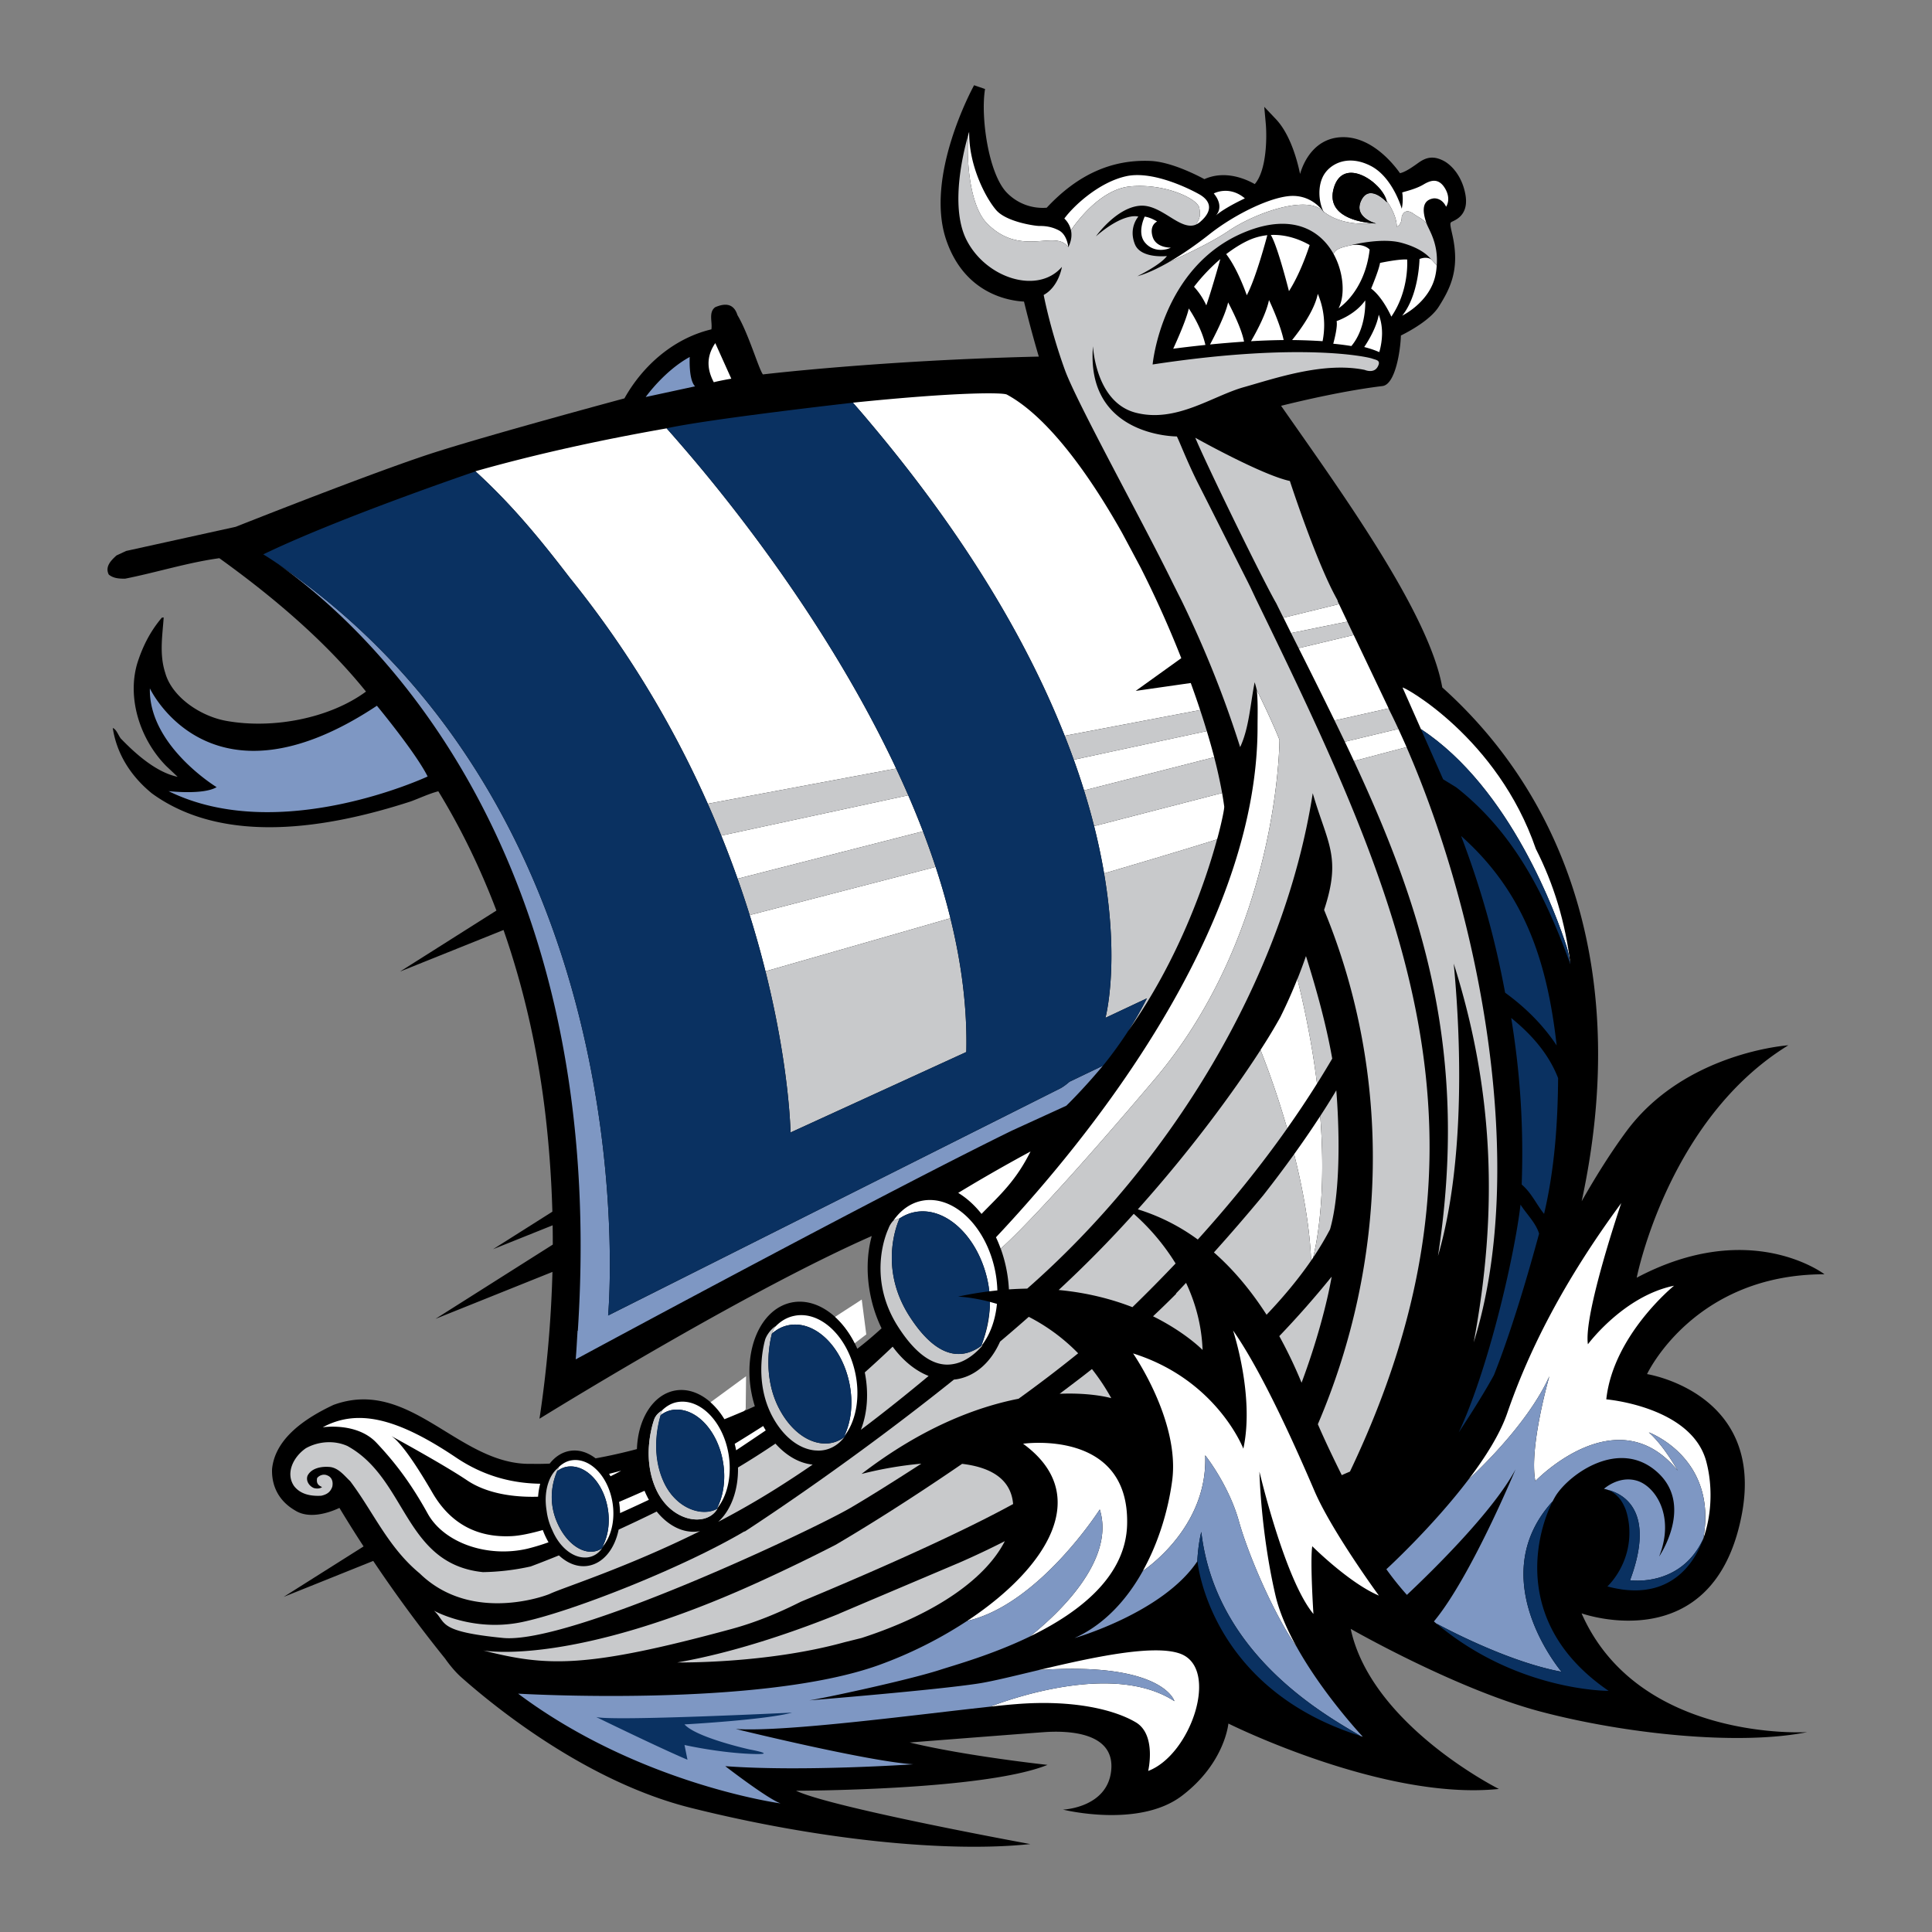 <svg xmlns="http://www.w3.org/2000/svg" width="2500" height="2500" viewBox="0 0 192.756 192.756"><rect x="0" y="0" width="192.756" height="192.756" fill="#808080" stroke="none"/><g fill-rule="evenodd" clip-rule="evenodd"><path fill="#fff" fill-opacity="0" d="M0 0h192.756v192.756H0V0z"/><path d="M157.793 160.965s13.225 4.728 15.992-9.9c2.287-12.138-9.459-13.971-9.459-13.971s4.643-9.96 17.703-9.96c0 0-7.391-5.668-18.734.342 0 0 3.096-15.8 15.127-23.188 0 0-10.312.686-16.158 8.586-1.582 2.142-3.072 4.532-4.461 6.976 4.699-21.741-.939-39.624-13.908-51.267-1.326-7.507-10.311-19.821-16.082-28.096 2.322-.577 6.469-1.531 10.115-1.971 1.305-.16 1.801-3.615 1.84-5.042.842-.416 2.959-1.56 3.791-2.897 1.055-1.677 1.961-3.427 1.496-6.353-.062-.407-.141-.747-.209-1.046-.211-.951-.184-.964.08-1.088.453-.213 1.639-.771 1.271-2.719-.34-1.829-1.404-2.945-2.207-3.346-1.059-.531-1.766-.292-2.498.233-.479.343-1.271.913-1.816 1.018-.654-.927-2.91-3.763-5.926-3.584-2.408.141-3.598 2.122-4.043 3.665-.248-1.217-.938-3.92-2.412-5.474l-1.16-1.224.152 1.68c.115 1.268.113 4.638-1.1 6.028-.865-.493-2.945-1.427-5.025-.493-.826-.446-3.375-1.735-5.391-1.818-3.883-.159-7.266 1.373-10.34 4.668a4.977 4.977 0 0 1-3.949-1.47c-1.859-1.861-2.664-7.609-2.203-10.374l-1.094-.376c-.199.367-4.925 9.098-2.784 15.424 1.83 5.395 6.268 6.084 7.764 6.161.223.919.771 3.115 1.477 5.488-15.756.369-27.525 1.778-27.525 1.778-.411-.523-1.439-4.082-2.542-5.918-.379-1.213-1.285-1.191-2.226-.783-.675.511-.261 1.462-.372 2.205-3.732.887-6.825 3.578-8.678 6.887 0 0-13.056 3.514-18.917 5.385-5.859 1.867-19.859 7.427-19.859 7.427l-10.938 2.41-.96.448c-.54.49-1.172 1.111-.774 1.907.469.389 1.059.412 1.629.412 3.182-.633 6.254-1.612 9.404-2.044 5.548 3.992 10.661 8.377 14.631 13.308-3.627 2.671-9.289 3.759-13.93 2.924-2.562-.453-5.439-2.369-6.106-4.814-.604-1.866-.257-3.804-.149-5.508l-.182.022c-1.226 1.443-1.964 3-2.467 4.605-1.022 3.549.355 7.612 2.896 10.192l1.148 1.084c-2.277-.472-4.455-2.56-5.683-3.832-.251-.336-.424-.903-.79-1.04.384 2.554 1.78 4.799 3.919 6.537 7.223 5.229 17.637 3.444 25.821.786.91-.339 1.873-.79 2.74-1.01 2.291 3.751 4.214 7.739 5.795 11.9l-9.617 6.087 10.327-4.146c2.105 6.031 3.508 12.396 4.237 18.92.344 3.082.551 6.145.636 9.183l-5.916 3.744 5.943-2.385c.01.645.016 1.285.014 1.925l-11.701 7.409 11.668-4.683a119.665 119.665 0 0 1-1.293 14.647c3.559-2.192 21.194-12.958 33.15-18.228-.485 1.771-.56 3.846-.115 5.98a13.684 13.684 0 0 0 1.095 3.227c-.808.74-1.62 1.43-2.42 2.037-.083-.188-.17-.372-.26-.55-.533-1.048-1.205-1.941-1.961-2.627-1.298-1.176-2.843-1.742-4.353-1.431-3.103.646-4.871 4.773-3.946 9.218.081.388.181.765.294 1.13-.978.444-1.987.88-3.025 1.305l-.015-.026a7.334 7.334 0 0 0-1.381-1.682c-1.042-.919-2.27-1.377-3.494-1.172-2.228.381-3.748 2.831-3.848 5.848a52.097 52.097 0 0 1-4.126.925c-.767-.594-1.644-.885-2.526-.75-.812.123-1.512.584-2.052 1.275-.601.025-1.192.037-1.768.021-7.259.225-12.104-8.689-19.797-5.881-2.687 1.261-5.829 3.279-6.134 6.408-.057 1.71.692 3.195 2.297 4.123 1.294.828 3.133.356 4.425-.252a129.459 129.459 0 0 0 2.41 3.843l-7.973 5.035 8.935-3.588a138.154 138.154 0 0 0 7.195 9.773h-.003s.726 1.061 1.561 1.806c3.302 2.935 12.521 10.456 22.944 13.059 13.063 3.267 25.781 4.469 33.857 3.611 0 0-19.76-3.611-23.373-5.322 0 0 18.734 0 25.093-2.578 0 0-8.078-.865-13.749-2.234 0 0 11-.857 13.403-1.032 2.406-.171 7.049 0 6.703 3.776-.344 3.779-4.812 3.953-4.812 3.953s7.564 1.888 11.861-1.377c4.295-3.263 4.639-7.21 4.639-7.21s15.469 7.728 26.986 6.525c0 0-12.721-6.356-14.783-15.972 0 0 10.488 6.012 18.906 8.244 8.422 2.234 19.77 3.435 26.641 2.06.005.002-16.839 1.035-22.513-11.851z"/><path d="M72.273 141.582c.661-.263 1.307-.536 1.953-.804l.173-.19.038-3.282-3.545 2.595a7.307 7.307 0 0 1 1.381 1.681zM72.966 37.79l-1.602-3.558c-1.039 1.514-.7 2.866-.147 3.905.335-.103 1.824-.384 1.749-.347zM83.318 131.387c.757.686 1.428 1.579 1.961 2.627l1.149-.877-.452-3.483c-.877.584-1.794 1.151-2.658 1.733zM90.616 79.346L71.96 83.368c.594 1.466 1.134 2.9 1.629 4.303l18.496-4.73a92.428 92.428 0 0 0-1.469-3.595zM94.823 91.609a68.723 68.723 0 0 0-1.474-5.117l-18.553 4.806a100.779 100.779 0 0 1 1.576 5.613c4.241-1.22 11.804-3.378 18.451-5.302zM47.438 47.029c3.807 3.476 6.687 7.07 9.395 10.597A101.189 101.189 0 0 1 70.614 80.19l18.797-3.514c-6.792-14.477-16.694-26.766-21.12-31.898a141.718 141.718 0 0 0-1.78-2.04c-6.266 1.097-12.808 2.502-19.087 4.282.002.005.003.007.003.015.007-.006.011-.006.011-.006zM61.766 149.844a8.149 8.149 0 0 1 .098 1.116c.978-.438 1.947-.886 2.875-1.324a9.133 9.133 0 0 1-.435-.9c-.832.372-1.682.744-2.538 1.108zM51.042 153.261c-3.565.178-6.178-1.365-7.899-4.334-1.613-2.775-3.15-5.044-4.105-5.655.958.523 5.433 2.986 7.552 4.414 1.959 1.321 4.622 1.714 7.094 1.641.033-.452.106-.883.211-1.295-2.684-.039-5.539-.695-8.379-2.603-5.997-4.035-9.888-4.869-13.318-3.029 0 0 3.404-.534 5.362 1.545 1.959 2.078 3.502 4.157 5.109 7.061 1.604 2.906 5.936 4.452 9.976 3.502a21.4 21.4 0 0 0 2.083-.634 7.423 7.423 0 0 1-.572-1.223c-1.228.348-2.299.571-3.114.61zM73.3 144.051c.055.211.102.426.144.646.898-.6 1.911-1.277 2.954-1.985a11.695 11.695 0 0 1-.254-.439 158.65 158.65 0 0 1-2.844 1.778zM61.969 146.733a92.12 92.12 0 0 1-1.198.312c.047.083.095.16.14.242.663-.323 1.076-.558 1.058-.554zM115.162 107.722c12.492-14.718 12.492-33.91 12.492-33.91-.586-1.477-1.758-3.971-2.258-4.938l-.006-.011c.131 1.229.076 2.473.076 3.714-.023 18.457-14.072 38.078-26.098 50.868.172.366.33.744.471 1.137 1.087-.963 5.054-4.75 15.323-16.86zM95.604 119.017c.842.508 1.63 1.222 2.324 2.095.002 0 .004-.003.004-.005.033-.033.066-.064.096-.099 1.789-1.834 3.322-3.196 4.789-6.123 0 0-3.434 1.827-7.209 4.127a.027.027 0 0 1-.004.005zM116.816 24.708s-1.471.048-1.818-1.084c-.359-1.174.445-1.522.445-1.522s-.592-.396-1.234-.491c0 0-.783 1.571 0 2.557.789.984 2.02.836 2.607.54zM140.391 25.889c-.887-.05-2.705.344-2.705.344-.102.69-.887 2.558-.887 2.558 1.18.882 2.014 2.802 2.014 2.802 1.824-2.655 1.578-5.704 1.578-5.704zM134.826 34.525c1.549-1.843 1.383-4.557 1.383-4.557-1.033 1.476-2.855 2.066-2.855 2.066.102.499-.158 1.596-.334 2.26.675.063 1.271.144 1.806.231zM121.754 25.845a18.59 18.59 0 0 0-2.627 2.766 7.105 7.105 0 0 1 1.227 1.856c.46-1.329 1.109-3.587 1.4-4.622zM122.338 25.354c.986 1.272 1.768 3.298 2.055 4.103.932-1.757 1.969-5.704 2.047-5.992a6.106 6.106 0 0 0-1.871.511c-.741.34-1.485.812-2.231 1.378zM130.666 24.447c-.861-.491-2.25-1.078-3.877-1.004.598.971 1.512 4.439 1.812 5.606 1.028-1.615 1.754-3.644 2.065-4.602zM137.611 35.132a7 7 0 0 0 .277-1.864c0-.838-.17-1.465-.33-1.875-.213 1.262-1.033 2.609-1.449 3.23.559.144 1.055.31 1.502.509zM128.912 33.927l.264.002c1.008.017 1.932.056 2.779.111a8.394 8.394 0 0 0 .158-1.575 7.987 7.987 0 0 0-.637-3.149c-.333 1.689-1.822 3.697-2.564 4.611zM124.814 34.042a67.312 67.312 0 0 1 3.258-.115c-.303-1.391-1.062-3.135-1.463-3.993-.275 1.354-1.228 3.137-1.795 4.108zM117.053 34.793c.707-.097 1.838-.235 3.211-.377-.342-1.532-1.223-2.986-1.658-3.639-.243 1.122-1.208 3.265-1.553 4.016zM122.529 30.17c-.291 1.335-1.438 3.516-1.803 4.198a113.05 113.05 0 0 1 3.391-.282c-.221-1.227-1.14-3.066-1.588-3.916zM142.801 25.889s-.393-.345-1.176-.05c0 0-.053 3.589-1.727 5.654 0 0 2.852-1.375 3.344-4.18.053-.273.08-.533.098-.784.002-.012.002-.021.002-.034-.235-.307-.637-.725-.541-.606zM136.65 24.905s-.477-.619-1.801-.448a.047.047 0 0 0-.023.004c-.918.191-1.715.417-1.762.904l.004.003c1.025 1.876 1.133 4.156.482 5.387.001 0 2.608-1.62 3.1-5.85z" fill="#fff"/><path d="M106.844 22.945c.002.01.006.019.006.027.633-.934 2.988-4.09 5.9-4.374 3.43-.33 6.74 1.214 6.906 2.152.137.783.045 1.068-.344 1.658.023-.009.043-.023.064-.034a1.43 1.43 0 0 0 .348-.223c1.67-1.428.641-2.361-.053-2.755-.688-.393-4.525-2.409-7.281-1.821-2.752.592-5.314 3.004-6.201 4.23 0 .002.491.414.655 1.14zM106.582 24.658s-.096-1.228-.934-1.67c-.838-.443-1.576-.443-1.967-.443-.393 0-3.248-.392-4.281-1.572-1.033-1.182-2.752-4.425-2.706-7.82 0 0-.029.089-.075.246v.008c-.182 1.651-.09 6.936 1.888 8.914 3.413 3.406 6.768.503 8.075 2.337zM121.609 20.235c.209.81-.314 1.276-.314 1.276.609-.538 1.75-1.149 2.408-1.477.301-.15.498-.244.498-.244-1.576-1.329-3.102-.488-3.102-.488.254.303.398.58.479.829.012.035.026.069.031.104zM142.014 18.412c-.736.443-1.82.688-2.115.788 0 0 .146.739-.047 1.625 0 0-.891-3.151-3.104-4.278-2.215-1.134-3.934-.248-4.625.833-.674 1.06-.592 2.686-.08 3.724.02.013.033.021.051.035 1.545 1.228 3.883 1.266 4.789 1.132-1.199-.108-4.596-.661-3.822-3.463.908-3.298 4.793-.651 5.279 1.218.139.192 1.016 1.441 1.016 2.6 0 0 .496-.171.496-.988 0 0 .217-.983 1.152-.326.537.385.949.524 1.32.977-.004-.011-.01-.025-.014-.04-.248-.738-.689-2.262.738-2.458 0 0 .787-.096 1.23.834 0 0 .539-.735-.1-1.817-.641-1.082-1.428-.839-2.164-.396zM113.713 27.438c.002 0 .008 0 .008-.002.049-.024.102-.055.166-.087-.006.005-.012.005-.02.009l-.213.087a.336.336 0 0 0 .059-.007zM116.59 26.17c1.965-.893 4.449-2.093 5.943-3.107 2.74-1.862 7.727-3.56 9.371-2.082.023.022.051.043.072.065.012.006.023.019.031.028-.252-.338-1.215-1.487-2.934-1.528-2.021-.05-5.811 1.769-8.418 3.834-1.391 1.099-2.791 2.059-4.088 2.797.009-.001.015-.004.023-.007zM98.703 128.833c.271-.03.539-.062.805-.088a11.762 11.762 0 0 0-.238-2.025c-.932-4.465-4.211-7.558-7.334-6.91-1.14.237-2.094.952-2.806 1.973 0-.002.002-.006.005-.008l.627-.233s-.002.012-.01.024a4.087 4.087 0 0 1 1.466-.624c3.118-.649 6.402 2.445 7.332 6.909.067.334.118.66.153.982zM97.949 134.154c-.014.039-.031.077-.045.118.014-.009.027-.02.041-.031.828-1.064 1.363-2.513 1.52-4.152a28.703 28.703 0 0 0-.703-.2c0 .2 0 .394-.012.586-.066 1.331-.381 2.564-.801 3.679zM79.24 131.283c-.74.149-1.386.543-1.916 1.111a3.41 3.41 0 0 0-.26.492s-.019.062-.047.168c.47-.412 1.014-.707 1.623-.831 2.593-.541 5.326 2.034 6.098 5.75.419 2.014.175 3.945-.546 5.379.094-.117.184-.243.271-.374.968-1.468 1.355-3.653.877-5.948-.771-3.717-3.506-6.289-6.1-5.747zM67.595 139.884c-.609.104-1.133.42-1.58.869.03-.017.055-.039.086-.055-.019.041-.055.07-.069.114 0 0-.054.141-.127.384a2.63 2.63 0 0 1 1.139-.518c2.263-.381 4.542 1.937 5.09 5.181.299 1.755.032 3.482-.646 4.705a3.8 3.8 0 0 0 .212-.272c.915-1.242 1.329-3.203.985-5.232-.548-3.239-2.827-5.556-5.09-5.176zM65.205 141.861l.001-.011-.01.022c.003-.002.006-.008.009-.011zM57.041 145.694c-.557.082-1.039.392-1.443.825.062-.054.127-.107.192-.151a5.293 5.293 0 0 0-.2.406c.299-.223.627-.384.99-.439 1.85-.283 3.678 1.638 4.078 4.286.217 1.437-.029 2.788-.597 3.773.101-.112.194-.233.282-.361.691-.997 1.015-2.475.777-4.054-.401-2.648-2.229-4.565-4.079-4.285zM170.229 145.794c-1.475-5.468-9.969-6.181-9.969-6.181.688-6.412 6.76-11.336 6.76-11.336-5.043 1.031-8.594 5.841-8.594 5.841-.457-2.979 3.326-14.084 3.326-14.084-5.732 7.783-9.219 14.688-11.371 20.945-.715 2.082-2.17 4.387-3.824 6.576-.014.019-.027.035-.039.055 1.934-1.812 6.152-6.058 8.066-10.307 0 .001-2.057 7.104-1.402 10.467 0 0 8.141-8.508 14.221-1.024 0 0-1.404-2.524-2.898-3.837 0 0 6.883 2.51 5.438 10.584a.297.297 0 0 0-.008.041c.029-.082.049-.162.076-.244 0-.002 0-.002.002-.003.798-2.384.844-5.162.216-7.493zM137.572 159.193s-4.695-6.412-6.418-10.419c-1.719-4.011-5.154-11.797-8.133-16.035 0 0 2.172 6.53 1.027 11.797 0 0-2.633-6.873-11-9.504 0 0 4.701 6.756 3.898 12.709-.396 2.945-1.357 6.17-2.932 9h.002c1.113-.773 6.486-4.868 6.227-11.544 0 0 2.336 2.923 3.359 6.568.984 3.521 3.6 9.477 5.748 12.519l-.002-.008c-.932-1.676-1.699-3.423-2.09-5.083-1.488-6.412-1.602-12.364-1.602-12.364s2.518 10.761 5.385 14.197c0 0-.346-5.27-.117-6.758.002.001 3.668 3.666 6.648 4.925zM117.727 164.98c-2.66-.95-8.756.381-13.787 1.571a8.272 8.272 0 0 1-.303.07c12.418-.863 13.535 3.105 13.535 3.105-5.934-3.865-16.088-.331-18.373.543l.275-.027c.85-.09 1.613-.168 2.238-.216 5.811-.479 9.906.569 12.002 1.807 2.094 1.238 1.24 4.855 1.24 4.855 4.288-1.618 7.175-10.277 3.173-11.708zM109.723 150.599c1.605 5.156-4.346 10.58-6.982 12.681-.004.001-.006.001-.01.004.064-.031.129-.062.189-.097.035-.011.064-.03.096-.043 4.699-2.322 9.34-5.884 9.438-11.107.193-9.521-10.381-7.995-10.381-7.995 7.006 5.104 2.375 12.318-5.293 17.486-.098.062-.189.128-.286.192 7.17-1.628 13.229-11.121 13.229-11.121zM133.152 71.885l5.383-1.208.008-.002-3.484-7.321-5.492 1.313c.01.02.021.039.029.06a754.577 754.577 0 0 1 3.556 7.158zM128.051 61.629a.069.069 0 0 1 .01.022c.246.492.486.981.73 1.47a.125.125 0 0 1 .02.04l5.613-1.141v-.001l-.83-1.747-.088.02-1.078.265-4.377 1.072zM139.514 72.725l-5.342 1.279c.006.008.006.015.012.021.293.618.584 1.227.867 1.838.01.022.02.043.029.066l5.248-1.388.004-.004c-.264-.606-.537-1.2-.805-1.784-.007-.01-.007-.02-.013-.028zM130.814 125.765l.037-.057c.043-.061.086-.126.127-.189.01-.017.023-.032.031-.051h.004c.404-1.647 1.309-6.412.707-14.115a95.517 95.517 0 0 1-2.307 3.384l-.297.417c.842 3.346 1.543 7.063 1.697 10.607l.001.004zM128.418 112.583a98.801 98.801 0 0 0 2.959-4.434c.01-.013.014-.022.02-.03-.379-3.095-1.002-6.578-1.953-10.439l-.004-.012a50.103 50.103 0 0 1-1.699 3.81 53.71 53.71 0 0 1-1.982 3.278c.004.002.004.003.004.006a87.273 87.273 0 0 1 2.655 7.821zM122.141 80.466a33.94 33.94 0 0 0-.23-1.453c.006.036.01.07.014.107l-12.766 3.299c-.006-.009-.006-.024-.01-.038a61.512 61.512 0 0 1 1.008 4.76c4.916-1.449 9.01-2.675 11.268-3.396 0 0 .057-.192.059-.195.475-1.79.68-2.928.657-3.084zM121.143 75.554a72.573 72.573 0 0 0-.74-2.617v.003l-13.273 2.856c.377 1.049.721 2.07 1.025 3.063l12.982-3.311c.002.004.002.004.006.006zM119.738 70.84a90.087 90.087 0 0 0-.936-2.696l-5.494.787 4.549-3.266a106.145 106.145 0 0 0-4.061-9.046 940.228 940.228 0 0 0-1.828-3.423c-3.6-6.414-7.693-11.775-11.523-13.834-.439-.21-4.92-.257-15.333.811a.06.06 0 0 1-.016.005c.774.883 1.146 1.319 1.876 2.191 9.935 11.841 15.836 22.359 19.287 31.126-.008-.028-.02-.056-.031-.086l13.51-2.569z" fill="#fff"/><path d="M135.08 75.928c-.01-.023-.02-.043-.029-.066 6.965 14.942 11.52 29.271 8.416 49.447 2.531-8.653 2.422-20.229 1.572-29.171 4.025 12.721 4.43 24.747 1.992 37.793 5.42-17.279.764-42.258-6.703-59.392l-5.248 1.389zM139.527 72.752v-.002a64.75 64.75 0 0 0-.713-1.499s-.207-.408-.279-.573l-5.383 1.208c-.016-.029-.029-.058-.043-.087h-.002c.363.743.721 1.486 1.076 2.226-.006-.006-.006-.013-.012-.021l5.342-1.279c.007.008.007.018.014.027zM134.424 62.02l-5.613 1.141a.136.136 0 0 0-.02-.04c.27.538.537 1.074.805 1.605-.008-.021-.02-.04-.029-.06l5.492-1.313a99.428 99.428 0 0 1-.635-1.333z" fill="#c8c9cb"/><path d="M153.232 84.694c-3.809-11.104-13.25-16.254-13.297-16.094l1.832 4.142c8.98 5.913 13.533 18.601 14.541 21.725.096.284.186.719.186.719l.186 1.018c-.502-4.194-1.662-7.997-3.448-11.51z" fill="#fff"/><path d="M54.875 159.011c1.456-.668 7.675-2.627 14.982-6.258-.027.006-.054.015-.082.021-1.543.261-3.09-.528-4.256-1.969a148.64 148.64 0 0 1-3.798 1.806c-.392 1.93-1.539 3.382-3.083 3.616-1.02.155-2.03-.254-2.874-1.045-1.761.717-2.824 1.105-2.824 1.105a23.592 23.592 0 0 1-4.759.565c-7.879-.81-7.566-9.31-13.515-12.582-1.307-.59-2.901-.48-4.153.223-1.271.879-2.041 2.504-1.176 3.768.654.848 1.701 1.024 2.714.969.618-.136.926-.406 1.1-.894.096-.426.014-.953-.526-1.146-.341-.148-.771-.005-.986.28-.089.498.083.719.493.892-.213.181-.579.173-.824.098-.476-.206-.81-.724-.623-1.229.391-.774 1.428-.958 2.292-.862.844.132 1.404.887 1.96 1.407 2.312 3.06 3.773 6.594 6.938 9.204 5.29 5.152 13.015 2.06 13 2.031zM77.367 144.03a80.518 80.518 0 0 1-3.737 2.382c.045 2.275-.71 4.282-1.976 5.423a83.032 83.032 0 0 0 5.822-3.339 105.99 105.99 0 0 0 3.604-2.373c-1.336-.13-2.639-.893-3.713-2.093zM92.647 137.279c-1.327-.521-2.572-1.543-3.585-2.922-.875.834-1.802 1.694-2.782 2.568.419 2.095.243 4.11-.388 5.726 2.442-1.842 4.73-3.68 6.755-5.372zM128.439 112.557v-.004a.125.125 0 0 1-.021.03 87.023 87.023 0 0 0-2.656-7.822c-2.66 4.135-6.941 9.979-12.24 15.893a20.19 20.19 0 0 1 5.982 3.014c3.223-3.568 6.219-7.255 8.935-11.111zM131.379 108.148a90.659 90.659 0 0 0 1.537-2.529c-.621-3.541-1.648-7.143-2.619-10.231a49.079 49.079 0 0 1-.854 2.291c.951 3.861 1.574 7.345 1.953 10.439-.006.008-.01.018-.02.03h.003z" fill="#c8c9cb"/><path d="M102.641 131.38c-.951.84-1.908 1.665-2.865 2.473-.865 1.947-2.307 3.34-4.138 3.72a4.123 4.123 0 0 1-.464.069c-9.917 7.952-18.935 13.901-20.897 15.178l.014-.046c-6.244 3.692-17.421 8.087-22.293 9.077-4.87.99-8.7-1.152-8.7-1.152 1.288 1.163.2 2.06 6.887 2.719 6.686.661 30.844-10.75 34.646-12.966 1.956-1.14 4.796-2.94 7.091-4.422a37.952 37.952 0 0 0-5.969 1.027c6.014-4.616 11.431-6.669 15.669-7.504a133.383 133.383 0 0 0 5.945-4.534 18.989 18.989 0 0 0-4.926-3.639zM117.289 126.057a22.09 22.09 0 0 0-4.174-4.954 116.907 116.907 0 0 1-7.492 7.6c2.873.27 5.336.926 7.357 1.712.012-.007.018-.015.027-.023a151.893 151.893 0 0 0 4.282-4.335z" fill="#c8c9cb"/><path d="M125.295 59.739c-.166-.352-.35-.745-.551-1.169-.102-.201-.199-.409-.309-.622-1.705-3.375-4.104-8.158-4.812-9.537-1.18-2.314-2.066-4.672-2.213-4.868 0 0-9.105.048-8.363-8.999 0 0 .242 5.604 4.279 6.635 4.035 1.033 7.627-1.67 10.779-2.554 3.146-.886 7.969-2.559 12.053-1.72 0 0 .885.394 1.283-.294.389-.688-.152-.688-.545-.837-.395-.149-7.033-1.674-21.898.589 0 0 .889-9.833 9.25-13.227 4.691-1.902 7.508-.16 8.82 2.233l-.004-.003c.047-.488.844-.713 1.762-.904h-.043s2.998-.784 5.016-.246c2.02.542 2.756 1.378 3.002 1.673-.096-.119.307.3.541.607 0 .012 0 .021-.002.034a.053.053 0 0 0 .004-.018c.17-2.299-.811-3.597-1.033-4.263l.014.04c-.371-.453-.783-.592-1.32-.977-.936-.658-1.152.326-1.152.326 0 .817-.496.988-.496.988 0-1.159-.877-2.407-1.016-2.6.012.052.023.106.031.158 0 0-1.721-1.916-2.557-.198-.84 1.719 1.475 2.313 1.475 2.313s-.156-.004-.406-.028c-.906.133-3.244.095-4.789-1.132-.01.009-.012.018-.02.027 0 0-.031-.046-.098-.12-.021-.021-.049-.043-.072-.065-1.645-1.478-6.631.22-9.371 2.082-1.494 1.014-3.979 2.214-5.943 3.107l-.033.019c-1.137.646-2.189 1.122-3.084 1.373 0 0 .092-.046.24-.123-.021.003-.041.007-.059.007l.213-.087c.691-.367 2.084-1.156 2.557-1.814 0 0-2.609.295-3.197-1.181-.66-1.645.346-2.753.346-2.753s-1.375-.493-4.232 1.968c0 0 2.02-2.854 4.381-3.052 2.186-.18 4.033 2.585 5.625 1.869.01-.002.023-.014.031-.021-.021.011-.041.025-.064.034.389-.589.48-.875.344-1.658-.166-.938-3.477-2.482-6.906-2.152-2.912.284-5.268 3.439-5.9 4.374 0-.008-.004-.017-.006-.027v.005c.102.453.078 1.029-.262 1.707-1.307-1.833-4.662 1.069-8.074-2.338-1.978-1.978-2.07-7.262-1.888-8.914-.375 1.266-1.921 7.023-.224 10.468 1.922 3.883 7.137 5.555 9.549 2.752 0 0-.297 1.968-1.818 2.802 0 .001.635 3.393 2.113 7.476 1.16 3.205 7.58 14.804 10.566 20.865.141.281.273.555.408.819a124.906 124.906 0 0 0 .686 1.366c2.23 4.609 4.178 9.369 5.826 14.585.904-1.917 1.023-4.395 1.451-6.469.082.267.15.534.219.802.5.967 1.672 3.462 2.258 4.938 0 0 0 19.192-12.492 33.91-10.27 12.11-14.236 15.897-15.322 16.859.219.606.402 1.244.539 1.909.152.729.242 1.451.277 2.155a36.408 36.408 0 0 1 1.828-.078c14.18-12.448 25.584-30.785 28.486-49.425 1.441 4.992 2.898 6.312 1.133 11.644 6.838 16.561 6.314 35.099-.623 51.31.646 1.507 1.518 3.332 2.387 5.082.219-.102.49-.219.816-.356 15.992-33.528 5.227-57.056-9.338-86.972-.018-.035-.037-.071-.053-.109z" fill="#c8c9cb"/><path d="M133.506 60.291l.088-.02-.115-.238a.674.674 0 0 0-.078-.227c-.018-.028-.033-.058-.049-.087a27.563 27.563 0 0 1-.6-1.167c-1.939-4.024-4.061-10.563-4.061-10.563-2.812-.601-9.438-4.315-9.438-4.315.883 2.128 5.016 10.691 7.205 14.892.229.444.438.834.619 1.169.09.163.174.315.252.449.24.49.484.981.727 1.465.002 0 .002.003.004.003a.06.06 0 0 0-.01-.022l4.377-1.073 1.079-.266zM95.991 146.048c-5.615 3.849-10.002 6.541-12.597 8.065-2.27 1.169-4.793 2.4-7.601 3.683-18.784 8.583-27.586 6.871-27.586 6.871 6.335 1.604 10.197 1.819 24.795-2.147 2.348-.639 4.66-1.584 6.884-2.709 5.782-2.403 15.078-6.406 21.192-9.752-.219-2.623-2.424-3.694-5.087-4.011zM117.332 129.051c.002.012.01.019.016.031a97.113 97.113 0 0 1-2.309 2.244c3.268 1.624 4.943 3.362 4.943 3.362-.092-2.539-.75-4.78-1.648-6.698-.629.673-1.002 1.061-1.002 1.061zM108.033 137.304c-.781.599-1.549 1.18-2.311 1.753 3.248-.133 5.15.439 5.15.439a21.235 21.235 0 0 0-1.928-2.906c-.299.238-.602.474-.911.714zM129.117 115.153a118.942 118.942 0 0 1-3.084 4.104 188.551 188.551 0 0 1-4.92 5.697c2.139 1.876 3.867 4.061 5.252 6.218 1.66-1.746 3.174-3.557 4.449-5.411-.154-3.544-.855-7.262-1.697-10.608z" fill="#c8c9cb"/><path d="M131.721 111.353c.602 7.703-.303 12.468-.707 14.115a29.428 29.428 0 0 0 1.686-2.82c1.426-5.009.621-13.865.621-13.865s-1.354 2.357-3.906 5.954a97.657 97.657 0 0 0 2.306-3.384zM87.048 159.58v-.003s-.016.013-.048.022l-3.274 1.392V161c-3.731 1.509-10.054 3.811-16.154 4.862 0 0 8.847.153 16.688-2.017l1.699-.423c7.838-2.546 12.505-6.15 14.292-9.66a85.537 85.537 0 0 1-4.476 2.118l-8.727 3.7zM127.635 133.306a45.103 45.103 0 0 1 2.223 4.651c1.529-4.083 2.572-8.072 3.002-10.586a95.342 95.342 0 0 1-5.225 5.935zM94.823 91.609c-6.647 1.923-14.209 4.082-18.45 5.303 2.411 9.636 2.498 16.078 2.498 16.078l17.538-8.03c.108-4.417-.491-8.905-1.586-13.351zM112.525 102.904c5.014-7.032 7.732-14.851 8.898-19.158-2.258.72-6.352 1.946-11.268 3.396 1.32 7.769.504 12.688.221 14.033l-.029.131-.002.012-.023.097v.006l-.018.07-.002.008a.137.137 0 0 1-.01.038.037.037 0 0 1-.006.015l4.141-1.948c-.109.225-.227.445-.346.667a34.916 34.916 0 0 1-1.556 2.633zM74.796 91.299l18.553-4.806a82.019 82.019 0 0 0-1.265-3.552l-18.496 4.73a96.265 96.265 0 0 1 1.208 3.628zM90.616 79.346c-.389-.898-.792-1.787-1.205-2.67L70.613 80.19a99.365 99.365 0 0 1 1.346 3.179l18.657-4.023zM121.91 79.014v-.004a48.59 48.59 0 0 0-.768-3.456c-.004-.001-.004-.001-.006-.005l-12.982 3.311c.379 1.218.709 2.391.994 3.522.004.014.004.029.01.038l12.766-3.299a1.731 1.731 0 0 0-.014-.107zM119.738 70.84l-13.51 2.569c.012.03.023.058.031.086.309.783.6 1.55.869 2.302l13.273-2.856v-.003a66.391 66.391 0 0 0-.663-2.098z" fill="#c8c9cb"/><path d="M14.952 68.681c-.131 5.726 6.66 9.853 6.66 9.853-1.33.798-4.794.398-4.794.398 11.058 5.458 25.847-1.462 25.847-1.462-1.2-2.397-5.062-7.058-5.062-7.058-16.654 11.052-22.651-1.731-22.651-1.731zM68.815 35.615C66.272 37 64.421 39.61 64.421 39.61l4.927-1.064c-.663-.667-.533-2.931-.533-2.931zM103.637 166.622c.102-.021.201-.045.303-.07l-.006.001c-2.521.601-4.779 1.163-6.197 1.392-4.195.664-16.996 1.701-16.996 1.701 1.331-.191 9.807-1.999 13.046-3.045 1.426-.464 5.182-1.497 8.954-3.321 2.637-2.101 8.588-7.524 6.982-12.681 0 0-6.059 9.493-13.23 11.121.097-.064.188-.131.286-.192a42.236 42.236 0 0 1-9.087 4.593c-11.904 4.29-36.001 2.854-36.001 2.854 12.095 9.048 26.19 10.951 26.19 10.951-1.331-.477-5.521-3.715-5.521-3.715 7.714.574 18.763-.188 18.763-.188-4.572-.288-17.714-3.521-17.714-3.521 5.004.339 18.631-1.515 25.653-2.257l.012-.002c-.092.01-.182.019-.275.027 2.285-.874 12.439-4.408 18.373-.543 0 .001-1.117-3.968-13.535-3.105zM164.504 142.909c1.494 1.312 2.898 3.837 2.898 3.837-6.08-7.483-14.221 1.024-14.221 1.024-.654-3.362 1.402-10.467 1.402-10.467-1.914 4.249-6.133 8.494-8.066 10.307.012-.02.025-.036.039-.055-3.629 4.792-8.238 9.007-8.238 9.007.66.924 1.346 1.772 2.049 2.56 2.574-2.425 8.613-8.34 10.84-12.525 0 0-4.469 10.763-8.145 15.172.121.108.248.217.373.322l.051.03c-.062-.05-.123-.096-.184-.148 1.463.79 7.439 3.891 12.492 4.819 0 0-7.912-9.295-.891-17.001-.002.009-.01.018-.01.026.115-.232.227-.428.322-.585 1.375-2.176 6.303-5.725 10.08-2.403 3.783 3.316.234 8.47.234 8.47 1.604-4.006-.346-6.983-2.178-7.558-1.834-.57-3.324.802-3.324.802s.189.025.469.124c1.365.366 4.748 1.994 2.135 8.995 0 0 5 .745 7.275-4.076.01-.032.021-.062.033-.093 1.448-8.074-5.435-10.584-5.435-10.584z" fill="#7e97c3"/><path d="M129.352 164.284c-2.148-3.042-4.764-8.998-5.748-12.519-1.023-3.646-3.359-6.568-3.359-6.568.26 6.676-5.113 10.771-6.227 11.544-1.607 2.888-3.859 5.358-6.812 6.689 0 0 8.809-2.514 12.25-7.656.086-1.775.398-2.936.398-2.936 1.461 12.547 12.924 18.553 15.879 20.358a.226.226 0 0 1-.031-.01l.051.024c.072.021.146.043.217.066 0 0-3.961-4.212-6.619-9.002l.001.01z" fill="#7e97c3"/><path d="M89.762 121.541l-.627.233c-.003.002-.004.006-.005.008-.37.391-.496.813-.496.813s-2.303 4.688.981 9.794c1.967 3.06 3.803 3.973 5.402 3.718 1.111-.156 2.11-.858 2.954-1.798 0 0 .018-.046.043-.118-.023.019-.045.033-.068.05a.368.368 0 0 1-.041.031c-1.943 1.412-4.423 1.313-7.16-2.94-3.158-4.903-1.155-9.422-.993-9.767.007-.012.01-.024.01-.024z" fill="#c8c9cb"/><path d="M57.651 132.762l-.027.017c-.061.947-.103 1.874-.185 2.846 0 0 8.932-4.826 19.241-10.283 8.598-4.552 18.149-9.541 24.283-12.543l5.09-2.327.338-.158c0 .001 1.592-1.54 3.479-3.786.059-.07.113-.136.172-.203l-3.34 1.604c-.551.484-.924.664-.924.664l-45.105 22.655c.012-.13 4.358-47.795-31.232-73.761a62.385 62.385 0 0 0-1.605-1.137c6.736 4.747 33.072 26.139 29.815 76.412z" fill="#7e97c3"/><path d="M66.032 140.812c.015-.044.05-.073.069-.114-.031.016-.056.038-.086.055a2.046 2.046 0 0 0-.244.174l-.028.022a2.087 2.087 0 0 0-.136.13 1.4 1.4 0 0 0-.153.187c-.064.09-.123.186-.167.299 0 0-1.38 3.583.165 7.004 1.485 3.284 5 3.817 6.106 1.992.01-.017.024-.027.034-.046-.003.002-.008.006-.012.007-1.485.862-4.146.043-5.384-2.702-1.245-2.754-.593-5.611-.291-6.623.073-.244.127-.385.127-.385zm-.827 1.049l-.009.012c.004-.009.006-.016.01-.022.001.003-.001.006-.001.01z" fill="#c8c9cb"/><path d="M66.032 140.812c.015-.044.05-.073.069-.114-.031.016-.056.038-.086.055a2.046 2.046 0 0 0-.244.174l-.028.022a2.087 2.087 0 0 0-.136.13 1.4 1.4 0 0 0-.153.187c-.064.09-.123.186-.167.299 0 0-1.38 3.583.165 7.004 1.485 3.284 5 3.817 6.106 1.992.01-.017.024-.027.034-.046-.003.002-.008.006-.012.007-1.485.862-4.146.043-5.384-2.702-1.245-2.754-.593-5.611-.291-6.623.073-.244.127-.385.127-.385zM55.791 146.368c-.065.044-.13.098-.192.151a2.24 2.24 0 0 0-.358.387s-1.126 1.304-.702 3.841c.069.549.216 1.135.482 1.739.021.052.046.1.07.15.717 1.713 1.985 2.702 3.153 2.754.69.048 1.386-.265 1.835-.93-.007.005-.012.007-.01.007-1.386.959-3.412-.122-4.479-2.563-.999-2.279-.372-4.275.002-5.13.09-.204.165-.347.199-.406zM77.064 132.887a3.36 3.36 0 0 1 .26-.492l.047-.083c-.4.266-.822.777-1.016 1.289 0 0-1.271 4.041.715 7.741 1.128 2.095 2.726 3.226 4.229 3.366.051.004.103.007.155.008.086.004.175.012.262.009.946-.017 1.859-.467 2.528-1.345l-.007.001c-1.88 1.419-4.729.453-6.455-2.753-1.748-3.253-.977-6.772-.766-7.573.029-.106.048-.168.048-.168z" fill="#c8c9cb"/><path d="M149.049 137.198a74.03 74.03 0 0 0 1.07-2.869c1.012-2.874 2.162-6.545 3.438-11.254-.352-1.104-1.244-1.934-1.855-2.889-.367 3.157-1.52 8.782-3.078 14.143-.91 3.129-1.959 6.168-3.08 8.576 1.411-2.139 2.675-4.187 3.505-5.707zM155.309 104.305c-.953-8.454-3.227-15.276-9.533-20.899 1.982 5.243 3.34 10.013 4.389 15.634 2.116 1.535 3.839 3.301 5.144 5.265zM155.453 107.564c-.908-2.348-2.568-4.289-4.68-6.002.932 5.714 1.242 11.007 1.047 16.617.986.838 1.49 2.024 2.234 2.929 1.028-4.374 1.366-8.912 1.399-13.544zM98.703 128.833a10.717 10.717 0 0 0-.154-.982c-.93-4.464-4.214-7.559-7.332-6.909-.531.11-1.02.323-1.466.624-.162.345-2.165 4.863.993 9.767 2.736 4.254 5.217 4.353 7.16 2.94.014-.041.031-.079.045-.118a15.33 15.33 0 0 0 .801-3.68c.012-.192.012-.386.012-.586-1.899-.498-3.185-.523-3.185-.523a36.275 36.275 0 0 1 3.126-.533zM66.196 147.819c1.238 2.745 3.898 3.564 5.384 2.702.037-.063.078-.123.108-.188l.013-.041a3.645 3.645 0 0 1-.212.272c.677-1.223.944-2.95.646-4.705-.547-3.244-2.827-5.562-5.09-5.181-.426.073-.799.262-1.139.518-.303 1.012-.955 3.869.29 6.623zM145.289 78.551c5.531 4.344 8.51 10.138 10.82 16.138l.572 1.528-.002-.014-.186-1.018s-.09-.435-.186-.719c-1.008-3.124-5.561-15.812-14.541-21.725 0 0 0-.003-.002-.005l2.217 5.014 1.308.801zM154.732 150.151l.047-.107.115-.227c0-.009.008-.018.01-.026-7.021 7.706.891 17.001.891 17.001-5.053-.929-11.029-4.029-12.492-4.819.061.053.121.099.184.148 8.041 6.649 17.004 6.575 17.004 6.575-9.456-6.47-7.298-15.238-5.759-18.545zM162.633 157.662c2.613-7.001-.77-8.629-2.135-8.995-.031-.006-.057-.016-.086-.022.074.028.156.065.248.109.012.008.031.015.043.021a2.8 2.8 0 0 1 .291.179c.01.008.016.012.02.018.094.062.184.14.277.227.023.022.047.044.072.074.102.096.199.204.297.333.006.011.016.023.023.034.088.123.172.256.25.402.021.041.043.081.064.126.086.17.166.349.238.557l.008.036c.066.196.119.414.17.646.012.064.025.127.035.195.047.258.086.529.102.833.23 3.663-2.18 5.842-2.18 5.842.443.122.863.208 1.279.273.059.009.113.021.17.029.389.054.762.082 1.121.091.064.003.129.003.188.003.357 0 .705-.022 1.039-.069.041-.005.084-.01.125-.02a6.37 6.37 0 0 0 .998-.222c2.225-.688 3.713-2.444 4.551-4.595.006-.013.012-.022.016-.039.014-.031.027-.065.039-.1.008-.029.025-.062.033-.093-.006.018-.016.03-.021.049-2.275 4.823-7.275 4.078-7.275 4.078zM119.854 152.839s-.312 1.16-.398 2.936c.002-.007.008-.011.014-.018 0 0 1.141 12.667 16.232 17.431l.031.01c-2.956-1.806-14.419-7.812-15.879-20.359zM59.479 171.306s6.317 3.086 9.11 4.263l-.296-1.471s3.234.734 6.465.882c3.234.145 0-.442 0-.442s-5.29-1.177-6.465-2.494c0 0 8.082-.443 10.729-1.174 0-.001-17.93.879-19.543.436zM110.293 101.536a.137.137 0 0 0 .01-.038l.002-.008.018-.07v-.006c.008-.028.016-.061.023-.097l.002-.012c.01-.038.02-.082.029-.131.283-1.346 1.1-6.265-.221-14.033a61.611 61.611 0 0 0-1.008-4.76 66.772 66.772 0 0 0-.994-3.522 68.84 68.84 0 0 0-1.025-3.063 82.019 82.019 0 0 0-.869-2.302c-3.451-8.768-9.352-19.286-19.287-31.126a108.715 108.715 0 0 0-1.876-2.191v-.001s-14.41 1.629-18.588 2.558l.003.003c.042.047.438.486 1.78 2.04 4.425 5.133 14.328 17.421 21.12 31.898.414.883.816 1.771 1.205 2.67a90.864 90.864 0 0 1 1.468 3.595 80.703 80.703 0 0 1 1.265 3.552 68.448 68.448 0 0 1 1.474 5.117c1.095 4.445 1.694 8.934 1.585 13.351l-17.538 8.03s-.087-6.442-2.498-16.078a100.538 100.538 0 0 0-2.784-9.24 103.778 103.778 0 0 0-2.975-7.482 101.129 101.129 0 0 0-13.781-22.564c-2.708-3.527-5.587-7.121-9.395-10.597 0 .001-.004 0-.011.006-.432.145-13.736 4.683-21.162 8.276 0 0 .18.104.504.31a.858.858 0 0 1-.062-.043c.03.022.068.047.102.07a41 41 0 0 1 2.63 1.839c35.591 25.965 31.244 73.631 31.232 73.761l45.105-22.655s.373-.18.924-.664l3.34-1.604c-.059.067-.113.133-.172.203.059-.067.117-.133.174-.201.059-.074.119-.15.18-.224a39.846 39.846 0 0 0 2.276-3.151c.008-.016.018-.03.027-.046a35.448 35.448 0 0 0 1.903-3.302l-4.141 1.948c0-.001.004-.006.006-.016zM60.342 154.033a3.353 3.353 0 0 1-.282.361c.568-.985.814-2.337.597-3.773-.4-2.648-2.228-4.569-4.078-4.286a2.233 2.233 0 0 0-.99.439c-.374.854-1.001 2.851-.002 5.13 1.067 2.441 3.093 3.522 4.479 2.563-.002 0 .003-.002.01-.007a.071.071 0 0 1 .011-.007c.012-.016.022-.034.034-.053.012-.02.026-.039.039-.058.065-.094.127-.197.182-.309zM84.737 137.974c-.772-3.716-3.504-6.291-6.098-5.75-.609.124-1.153.419-1.623.831-.211.801-.982 4.32.766 7.573 1.726 3.206 4.575 4.172 6.455 2.753.001-.001.018-.005.023-.015l.072-.094s.052-.103.129-.294a5.124 5.124 0 0 1-.271.374c.723-1.433.967-3.365.547-5.378z" fill="#0a3161"/><path d="M136.883 22.271c.25.024.406.028.406.028s-2.314-.594-1.475-2.313c.836-1.718 2.557.198 2.557.198-.008-.052-.02-.106-.031-.158-.486-1.869-4.371-4.517-5.279-1.218-.774 2.802 2.623 3.356 3.822 3.463z"/></g></svg>
